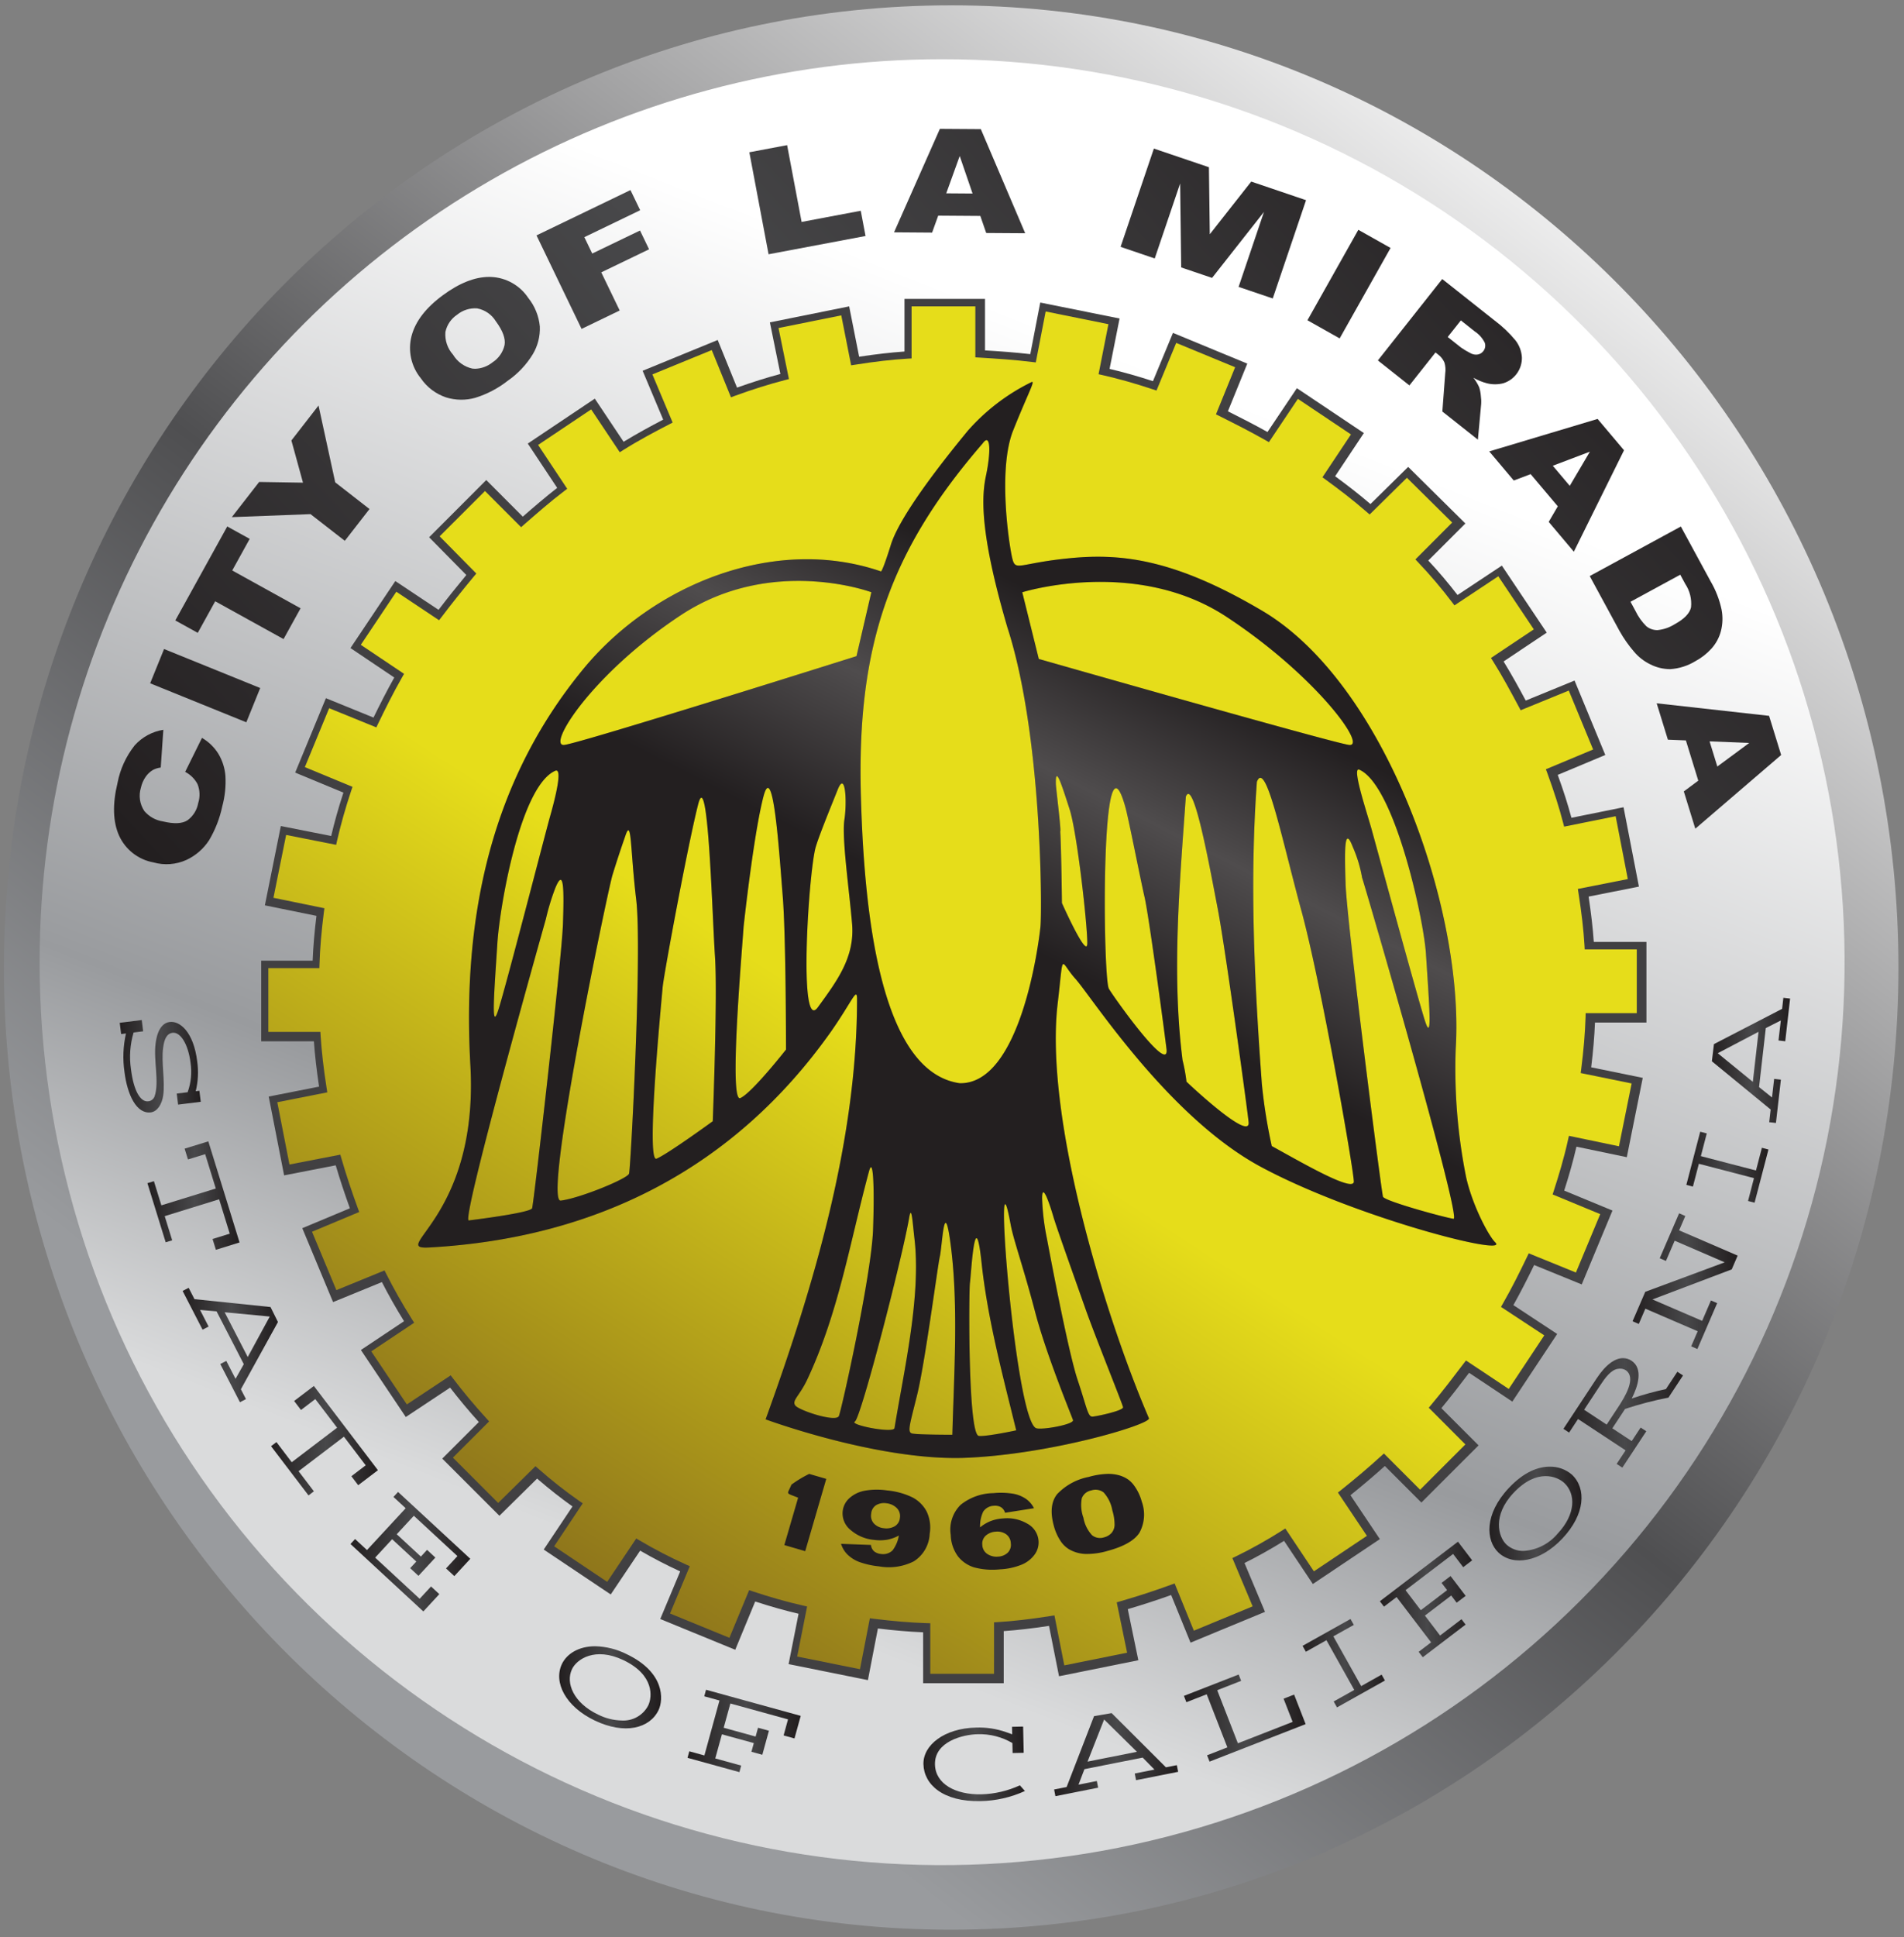 <svg xmlns="http://www.w3.org/2000/svg" xmlns:xlink="http://www.w3.org/1999/xlink" width="295" height="300" viewBox="0 0 295 300"><rect x="0" y="0" width="295" height="300" fill="#808080" stroke="none"/><defs><style>.cls-1{fill:none;}.cls-2{isolation:isolate;}.cls-3{clip-path:url(#clip-path);}.cls-4{fill:url(#linear-gradient);}.cls-5{clip-path:url(#clip-path-2);}.cls-6{fill:url(#linear-gradient-2);}.cls-7{fill:#414042;}.cls-8{clip-path:url(#clip-path-3);}.cls-9{fill:url(#linear-gradient-3);}.cls-10{clip-path:url(#clip-path-4);}.cls-11{fill:url(#linear-gradient-4);}.cls-12{clip-path:url(#clip-path-5);}.cls-13{fill:url(#linear-gradient-5);}.cls-14{clip-path:url(#clip-path-6);}.cls-15{fill:url(#linear-gradient-6);}.cls-16{clip-path:url(#clip-path-7);}.cls-17{fill:url(#linear-gradient-7);}.cls-18{clip-path:url(#clip-path-8);}.cls-19{fill:url(#linear-gradient-8);}.cls-20{clip-path:url(#clip-path-9);}.cls-21{fill:url(#linear-gradient-9);}.cls-22{clip-path:url(#clip-path-10);}.cls-23{fill:url(#linear-gradient-10);}.cls-24{clip-path:url(#clip-path-11);}.cls-25{fill:url(#linear-gradient-11);}.cls-26{clip-path:url(#clip-path-12);}.cls-27{fill:url(#linear-gradient-12);}.cls-28{clip-path:url(#clip-path-13);}.cls-29{fill:url(#linear-gradient-13);}.cls-30{clip-path:url(#clip-path-14);}.cls-31{fill:url(#linear-gradient-14);}.cls-32{clip-path:url(#clip-path-15);}.cls-33{fill:url(#linear-gradient-15);}.cls-34{clip-path:url(#clip-path-16);}.cls-35{fill:url(#linear-gradient-16);}.cls-36{clip-path:url(#clip-path-17);}.cls-37{fill:url(#linear-gradient-17);}.cls-38{clip-path:url(#clip-path-18);}.cls-39{fill:url(#linear-gradient-18);}.cls-40{clip-path:url(#clip-path-19);}.cls-41{fill:url(#linear-gradient-19);}.cls-42{clip-path:url(#clip-path-20);}.cls-43{fill:url(#linear-gradient-20);}.cls-44{clip-path:url(#clip-path-21);}.cls-45{fill:url(#linear-gradient-21);}.cls-46{clip-path:url(#clip-path-22);}.cls-47{fill:url(#linear-gradient-22);}.cls-48{clip-path:url(#clip-path-23);}.cls-49{fill:url(#linear-gradient-23);}.cls-50{clip-path:url(#clip-path-24);}.cls-51{fill:url(#linear-gradient-24);}.cls-52{clip-path:url(#clip-path-25);}.cls-53{fill:url(#linear-gradient-25);}.cls-54{clip-path:url(#clip-path-26);}.cls-55{fill:url(#linear-gradient-26);}.cls-56{clip-path:url(#clip-path-27);}.cls-57{fill:url(#linear-gradient-27);}.cls-58{clip-path:url(#clip-path-28);}.cls-59{fill:url(#linear-gradient-28);}.cls-60{clip-path:url(#clip-path-29);}.cls-61{fill:url(#linear-gradient-29);}.cls-62{clip-path:url(#clip-path-30);}.cls-63{fill:url(#linear-gradient-30);}.cls-64{clip-path:url(#clip-path-31);}.cls-65{fill:url(#linear-gradient-31);}.cls-66{clip-path:url(#clip-path-32);}.cls-67{fill:url(#linear-gradient-32);}.cls-68{clip-path:url(#clip-path-33);}.cls-69{fill:url(#linear-gradient-33);}.cls-70{clip-path:url(#clip-path-34);}.cls-71{fill:url(#linear-gradient-34);}.cls-72{fill:#231f20;}.cls-73{opacity:0.2;mix-blend-mode:screen;}.cls-74{clip-path:url(#clip-path-35);}.cls-75{clip-path:url(#clip-path-36);}.cls-76{fill:url(#linear-gradient-35);}</style><clipPath id="clip-path"><path class="cls-1" d="M.603,149.827c0,82.289,65.711,149,146.767,149,81.059,0,146.77-66.711,146.77-149C294.14,67.535,228.429.827,147.37.827,66.314.827.603,67.535.603,149.827"/></clipPath><linearGradient id="linear-gradient" x1="-11.583" y1="-7.208" x2="-8.213" y2="-7.208" gradientTransform="matrix(51.274, -67.083, -67.083, -51.274, 186.781, -903.923)" gradientUnits="userSpaceOnUse"><stop offset="0" stop-color="#999b9e"/><stop offset="0.388" stop-color="#4f4f51"/><stop offset="1" stop-color="#fff"/></linearGradient><clipPath id="clip-path-2"><path class="cls-1" d="M6.137,148.998A139.83,139.83,0,1,0,145.965,9.169,139.832,139.832,0,0,0,6.137,148.998"/></clipPath><linearGradient id="linear-gradient-2" x1="-17.525" y1="-6.571" x2="-14.179" y2="-6.571" gradientTransform="matrix(59.813, 0, 0, -59.813, 1091.184, -244.052)" gradientUnits="userSpaceOnUse"><stop offset="0" stop-color="#dadbdc"/><stop offset="0.275" stop-color="#999b9e"/><stop offset="1" stop-color="#fff"/></linearGradient><clipPath id="clip-path-3"><path class="cls-1" d="M141.238,47.442v8.065l-.612.033c-2.445.15-4.954.435-8.132.937l-.622.094s-1.315-6.657-1.529-7.734c-1.067.214-8.66,1.746-9.721,1.96.221,1.08,1.612,7.904,1.612,7.904l-.599.154c-2.449.632-5.068,1.455-7.794,2.449l-.585.224s-2.562-6.302-2.98-7.316c-1.004.411-8.185,3.348-9.196,3.767.428,1.024,3.138,7.456,3.138,7.456l-.539.281c-2.308,1.191-4.77,2.499-7.115,3.977l-.539.341s-3.82-5.727-4.432-6.637c-.903.602-7.319,4.901-8.219,5.503.612.913,4.506,6.79,4.506,6.79l-.485.371c-2.121,1.609-4.188,3.419-6.198,5.172l-.455.408s-4.83-4.83-5.6-5.603c-.773.766-6.255,6.255-7.025,7.015.776.786,5.683,5.76,5.683,5.76l-.385.458c-1.763,2.121-3.449,4.232-5.008,6.292l-.378.485s-5.71-3.807-6.623-4.416c-.602.896-4.901,7.323-5.503,8.222.913.609,6.7,4.493,6.7,4.493l-.301.532c-1.422,2.489-2.633,4.941-3.73,7.212l-.264.552s-6.292-2.559-7.309-2.974c-.411.993-3.355,8.119-3.767,9.122,1.014.425,7.383,3.057,7.383,3.057l-.194.575c-.913,2.73-1.646,5.349-2.201,7.784l-.137.622s-6.673-1.318-7.751-1.532c-.214,1.057-1.753,8.671-1.964,9.734,1.08.214,7.894,1.616,7.894,1.616l-.08.596c-.378,2.943-.602,5.57-.679,8.045l-.02.632H41.574v9.875h8.065l.037.609c.157,2.432.458,5.095.937,8.135l.097.619s-6.67,1.315-7.744,1.529c.204,1.06,1.676,8.584,1.883,9.644,1.08-.211,7.881-1.526,7.881-1.526l.164.572c.729,2.512,1.566,5.034,2.546,7.724l.211.585s-6.295,2.639-7.306,3.057c.411.997,3.348,8.048,3.77,9.042,1.004-.411,7.46-3.051,7.46-3.051l.274.535c1.141,2.271,2.482,4.646,3.981,7.028l.338.539s-5.723,3.82-6.647,4.429c.612.897,4.911,7.323,5.513,8.219.913-.609,6.794-4.503,6.794-4.503l.368.485c1.555,2.047,3.342,4.188,5.168,6.182l.418.465-5.61,5.61c.769.763,6.255,6.252,7.015,7.018.779-.773,5.777-5.69,5.777-5.69l.458.398a70.549,70.549,0,0,0,6.336,4.991l.529.361s-3.827,5.74-4.429,6.653c.896.595,7.316,4.9,8.219,5.506.612-.923,4.499-6.714,4.499-6.714l.535.308a73.566,73.566,0,0,0,7.182,3.726l.582.254s-2.636,6.302-3.061,7.326c1.007.412,8.199,3.355,9.199,3.767.418-1.017,3.057-7.383,3.057-7.383l.569.194c2.733.907,5.352,1.649,7.797,2.198l.615.14s-1.325,6.677-1.539,7.751c1.06.214,8.664,1.746,9.731,1.957.214-1.084,1.532-7.888,1.532-7.888l.602.08c3.027.375,5.68.595,8.132.676l.626.017v7.831h9.878V251.226l.619-.037c2.429-.147,4.937-.438,8.125-.937l.615-.097s1.318,6.663,1.529,7.737c1.07-.214,8.667-1.746,9.731-1.96-.227-1.08-1.609-7.801-1.609-7.801l.575-.167c2.74-.796,5.369-1.649,7.804-2.546l.592-.214s2.559,6.292,2.98,7.316c1.007-.418,8.102-3.348,9.109-3.767-.428-1.024-3.141-7.473-3.141-7.473l.559-.271a73.251,73.251,0,0,0,7.102-3.974l.539-.341s3.817,5.727,4.429,6.64c.896-.602,7.316-4.894,8.212-5.499-.609-.917-4.489-6.704-4.489-6.704l.465-.368c2.318-1.853,4.409-3.626,6.195-5.262l.465-.418s4.837,4.83,5.606,5.61c.766-.77,6.252-6.252,7.015-7.015-.779-.779-5.673-5.683-5.673-5.683l.381-.455c1.783-2.121,3.425-4.282,5.014-6.376l.375-.485s5.703,3.797,6.623,4.409c.592-.903,4.901-7.389,5.503-8.296-.927-.602-6.71-4.412-6.71-4.412l.308-.529c1.432-2.496,2.636-4.941,3.733-7.215l.264-.549s6.299,2.559,7.309,2.97c.411-.993,3.345-8.035,3.767-9.039-1.024-.418-7.376-3.051-7.376-3.051l.184-.575c.739-2.285,1.569-4.998,2.201-7.878l.141-.622s6.667,1.392,7.751,1.616c.221-1.07,1.753-8.667,1.964-9.727-1.08-.221-7.894-1.612-7.894-1.612l.08-.602c.375-2.937.595-5.57.676-8.045l.013-.626h7.921v-9.875h-8.068l-.033-.619c-.147-2.439-.435-4.944-.933-8.125l-.097-.619s6.667-1.315,7.741-1.529c-.207-1.06-1.679-8.657-1.883-9.731-1.091.224-7.985,1.612-7.985,1.612l-.154-.595c-.599-2.318-1.378-4.763-2.452-7.707l-.221-.582s6.309-2.643,7.322-3.061c-.418-1-3.362-8.125-3.773-9.125-1.017.411-7.456,3.047-7.456,3.047l-.274-.515c-1.248-2.331-2.536-4.737-3.987-7.045l-.338-.535s5.727-3.82,6.637-4.432c-.602-.896-4.901-7.322-5.503-8.219-.913.612-6.794,4.506-6.794,4.506l-.368-.488a71.496,71.496,0,0,0-5.248-6.172l-.432-.458s4.914-4.924,5.7-5.71c-.769-.766-6.255-6.182-7.015-6.934-.776.763-5.774,5.69-5.774,5.69l-.458-.398c-2.164-1.89-4.422-3.593-6.349-4.998l-.508-.368s3.813-5.723,4.422-6.637c-.896-.605-7.316-4.9-8.222-5.506-.609.91-4.492,6.704-4.492,6.704l-.525-.301c-2.378-1.355-4.8-2.569-7.138-3.74l-.539-.264s2.556-6.282,2.97-7.299c-.997-.415-8.122-3.355-9.129-3.767-.418,1.014-3.054,7.376-3.054,7.376l-.575-.187c-2.73-.913-5.349-1.649-7.784-2.201l-.619-.137s1.318-6.68,1.529-7.751c-1.057-.214-8.654-1.746-9.724-1.967-.211,1.091-1.529,7.888-1.529,7.888l-.602-.07c-2.723-.341-5.483-.512-8.155-.679l-.609-.037V47.442Z"/></clipPath><linearGradient id="linear-gradient-3" x1="-22.342" y1="-13.039" x2="-18.997" y2="-13.039" gradientTransform="matrix(42.42, -0, -0, -42.42, 940.938, -399.808)" gradientUnits="userSpaceOnUse"><stop offset="0" stop-color="#62411b"/><stop offset="1" stop-color="#e6dd1a"/></linearGradient><clipPath id="clip-path-4"><path class="cls-1" d="M18.551,158.388l.217,1.743.753-.097a16.338,16.338,0,0,0-.234,5.964c.442,3.536,1.857,6.536,4.074,6.262,1.04-.134,1.726-1.278,1.923-2.616.314-2.255-.314-5.125-.013-7.376.174-1.368.569-2.221,1.475-2.335,1.214-.15,2.419,1.783,2.773,4.626a9.314,9.314,0,0,1-.448,4.58l-1.689.207.214,1.709,3.509-.438-.214-1.703-.569.067a12.141,12.141,0,0,0,.227-4.646c-.562-4.516-2.669-6.275-4.258-6.075-1.803.221-2.104,2.763-2.184,3.348-.341,2.643.615,5.988-.167,8.202a1.153,1.153,0,0,1-.967.733c-1.231.154-2.271-1.676-2.679-4.961a13.132,13.132,0,0,1,.405-5.693l1.479-.187-.217-1.74Z"/></clipPath><linearGradient id="linear-gradient-4" x1="-8.633" y1="-246.254" x2="-5.288" y2="-246.254" gradientTransform="matrix(3.753, 0, 0, -3.753, 50.949, -758.949)" gradientUnits="userSpaceOnUse"><stop offset="0" stop-color="#231f20"/><stop offset="0.511" stop-color="#48484a"/><stop offset="0.972" stop-color="#231f20"/><stop offset="1" stop-color="#231f20"/></linearGradient><clipPath id="clip-path-5"><polygon class="cls-1" points="28.606 177.876 29.125 179.549 31.787 178.726 33.433 184.048 25.003 186.654 23.849 182.914 22.842 183.222 25.672 192.377 26.679 192.069 25.518 188.326 33.951 185.717 35.597 191.042 32.931 191.865 33.45 193.541 37.116 192.401 32.276 176.746 28.606 177.876"/></clipPath><linearGradient id="linear-gradient-5" x1="-7.189" y1="-219.855" x2="-3.844" y2="-219.855" gradientTransform="matrix(4.267, 0, 0, -4.267, 53.518, -752.964)" xlink:href="#linear-gradient-4"/><clipPath id="clip-path-6"><path class="cls-1" d="M34.811,203.212l6.985.662-3.412,6.269Zm-6.516-3.302,3.091,5.998.937-.482-1.328-2.576,2.562.221,4.215,8.179-1.278,2.268-1.432-2.773-.933.482,3.047,5.914.933-.482-.786-1.525L43.067,204.724l-1.154-2.322-11.778-1.221-.903-1.753Z"/></clipPath><linearGradient id="linear-gradient-6" x1="-6.166" y1="-216.126" x2="-2.82" y2="-216.126" gradientTransform="matrix(4.416, 0, 0, -4.416, 55.519, -746.046)" xlink:href="#linear-gradient-4"/><clipPath id="clip-path-7"><polygon class="cls-1" points="45.572 216.95 46.633 218.345 48.851 216.656 52.226 221.088 45.201 226.434 42.833 223.316 41.996 223.952 47.8 231.575 48.633 230.939 46.261 227.825 53.286 222.48 56.658 226.912 54.44 228.601 55.497 229.996 58.555 227.671 48.63 214.625 45.572 216.95"/></clipPath><linearGradient id="linear-gradient-7" x1="-3.829" y1="-194.894" x2="-0.484" y2="-194.894" gradientTransform="matrix(4.95, 0, 0, -4.95, 60.951, -741.616)" xlink:href="#linear-gradient-4"/><clipPath id="clip-path-8"><polygon class="cls-1" points="60.963 231.809 62.856 233.559 56.862 240.035 55.016 238.329 54.303 239.098 65.589 249.542 68.068 246.862 66.784 245.675 65.017 247.581 58.127 241.206 60.759 238.355 64.499 241.818 63.549 242.838 64.833 244.029 67.453 241.199 66.168 240.005 65.208 241.045 61.472 237.586 64.118 234.726 70.871 240.971 69.105 242.881 70.393 244.069 72.868 241.39 61.676 231.036 60.963 231.809"/></clipPath><linearGradient id="linear-gradient-8" x1="-2.131" y1="-176.006" x2="1.214" y2="-176.006" gradientTransform="matrix(5.55, 0, 0, -5.55, 66.129, -736.478)" xlink:href="#linear-gradient-4"/><clipPath id="clip-path-9"><path class="cls-1" d="M92.645,265.504c-3.736-1.78-5.061-4.844-4.017-7.035.733-1.532,3.566-3.482,7.961-1.388,4.797,2.288,4.479,5.69,3.847,7.018a4.331,4.331,0,0,1-4.114,2.331,8.585,8.585,0,0,1-3.676-.927m-5.583-7.821c-1.345,2.827.559,6.593,5.101,8.758,4.653,2.218,8.52,1.204,9.871-1.623.773-1.619.98-5.834-4.934-8.657a11.415,11.415,0,0,0-4.887-1.228c-2.569,0-4.405,1.184-5.151,2.75"/></clipPath><linearGradient id="linear-gradient-9" x1="2.737" y1="-210.166" x2="6.082" y2="-210.166" gradientTransform="matrix(4.72, 0, 0, -4.72, 73.722, -730.2)" xlink:href="#linear-gradient-4"/><clipPath id="clip-path-10"><polygon class="cls-1" points="109.116 262.681 111.474 263.333 109.136 271.84 106.798 271.198 106.523 272.211 114.562 274.426 114.839 273.412 110.822 272.305 111.852 268.569 116.793 269.927 116.422 271.275 118.111 271.736 119.134 268.016 117.445 267.552 117.071 268.916 112.126 267.552 113.163 263.798 122.092 266.257 121.409 268.742 123.095 269.207 124.062 265.712 109.39 261.671 109.116 262.681"/></clipPath><linearGradient id="linear-gradient-10" x1="4.873" y1="-190.003" x2="8.218" y2="-190.003" gradientTransform="matrix(5.243, 0, 0, -5.243, 80.974, -728.18)" xlink:href="#linear-gradient-4"/><clipPath id="clip-path-11"><path class="cls-1" d="M156.8,267.404l.027,1.164-.96-.341a12.844,12.844,0,0,0-4.603-.706c-4.998.11-8.249,2.74-8.189,5.663.07,3.151,3.027,5.857,8.851,5.73a17.427,17.427,0,0,0,6.874-1.565l-.783-.88a15.239,15.239,0,0,1-5.954,1.392c-4.011.087-7.135-1.602-7.202-4.623-.077-3.526,4.262-4.636,6.647-4.686a9.998,9.998,0,0,1,5.349,1.371l.033,1.546,1.719-.037-.09-4.064Z"/></clipPath><linearGradient id="linear-gradient-11" x1="11.175" y1="-212.708" x2="14.521" y2="-212.708" gradientTransform="matrix(4.701, 0, 0, -4.701, 90.545, -726.657)" xlink:href="#linear-gradient-4"/><clipPath id="clip-path-12"><path class="cls-1" d="M171.07,266.274l5.081,5.004-7.65,1.519Zm-1.562-.518L165.26,276.731l-1.937.385.201,1.03,6.62-1.311-.204-1.034-2.84.565.92-2.402,9.022-1.79,1.826,1.857-3.057.609.204,1.03,6.526-1.295-.204-1.03-1.689.335-8.413-8.396Z"/></clipPath><linearGradient id="linear-gradient-12" x1="11.159" y1="-173.838" x2="14.504" y2="-173.838" gradientTransform="matrix(5.746, 0, 0, -5.746, 99.209, -727.084)" xlink:href="#linear-gradient-4"/><clipPath id="clip-path-13"><polygon class="cls-1" points="183.434 262.618 183.815 263.598 186.963 262.37 190.164 270.589 187.023 271.817 187.405 272.797 202.29 266.99 200.507 262.417 198.875 263.053 200.277 266.645 191.797 269.957 188.592 261.738 192.298 260.289 191.914 259.309 183.434 262.618"/></clipPath><linearGradient id="linear-gradient-13" x1="13.923" y1="-176.48" x2="17.268" y2="-176.48" gradientTransform="matrix(5.637, 0, 0, -5.637, 104.951, -728.776)" xlink:href="#linear-gradient-4"/><clipPath id="clip-path-14"><polygon class="cls-1" points="201.815 254.87 202.327 255.784 205.515 253.997 209.823 261.698 206.639 263.484 207.151 264.4 214.577 260.239 214.062 259.326 210.897 261.102 206.585 253.398 209.757 251.626 209.241 250.712 201.815 254.87"/></clipPath><linearGradient id="linear-gradient-14" x1="25.14" y1="-259.17" x2="28.485" y2="-259.17" gradientTransform="matrix(3.816, 0, 0, -3.816, 105.892, -731.316)" xlink:href="#linear-gradient-4"/><clipPath id="clip-path-15"><polygon class="cls-1" points="213.794 247.963 214.43 248.799 216.383 247.314 221.729 254.328 219.802 255.797 220.441 256.633 227.071 251.579 226.439 250.746 223.12 253.271 220.772 250.184 224.846 247.076 225.689 248.187 227.084 247.13 224.746 244.059 223.351 245.119 224.211 246.243 220.133 249.351 217.771 246.25 225.141 240.637 226.703 242.688 228.091 241.627 225.893 238.74 213.794 247.963"/></clipPath><linearGradient id="linear-gradient-15" x1="24.132" y1="-229.679" x2="27.476" y2="-229.679" gradientTransform="matrix(4.275, 0, 0, -4.275, 110.622, -734.267)" xlink:href="#linear-gradient-4"/><clipPath id="clip-path-16"><path class="cls-1" d="M233.393,239.172c-1.234-1.164-2.221-4.462,1.121-8.001,3.65-3.87,6.791-2.522,7.861-1.515,1.766,1.666,1.81,4.817-1.054,7.851a7.502,7.502,0,0,1-5.255,2.666,3.828,3.828,0,0,1-2.673-1m.401-8.771c-3.867,4.098-3.586,8.169-1.629,10.022,2.278,2.144,6.449,1.485,9.898-2.171,3.542-3.753,3.763-7.744,1.485-9.895a5.129,5.129,0,0,0-3.442-1.234c-1.753,0-3.957.779-6.312,3.278"/></clipPath><linearGradient id="linear-gradient-16" x1="26.981" y1="-228.122" x2="30.327" y2="-228.122" gradientTransform="matrix(4.266, 0, 0, -4.266, 115.672, -738.244)" xlink:href="#linear-gradient-4"/><clipPath id="clip-path-17"><path class="cls-1" d="M245.439,218.308l2.489-3.776c.769-1.171,1.693-2.429,2.763-2.559a1.659,1.659,0,0,1,1.171.197c1.756,1.154-.127,4.188-1.177,5.78l-1.753,2.659Zm1.923-4.83-5.128,7.787.88.579,1.382-2.101,7.369,4.854-1.385,2.101.88.575,3.71-5.633-.873-.575-1.385,2.097-3.001-1.977,1.977-3.004a53.856,53.856,0,0,1,6.714-1.753l2.258-3.429-.876-.575-1.77,2.683A47.526,47.526,0,0,0,252.808,216.569c.963-1.847,1.833-4.626-.03-5.854a2.351,2.351,0,0,0-1.308-.398c-1.191,0-2.616.9-4.108,3.161"/></clipPath><linearGradient id="linear-gradient-17" x1="21.659" y1="-173.648" x2="25.004" y2="-173.648" gradientTransform="matrix(5.538, 0, 0, -5.538, 122.282, -742.904)" xlink:href="#linear-gradient-4"/><clipPath id="clip-path-18"><polygon class="cls-1" points="257.153 194.846 258.117 195.264 259.468 192.133 267.219 195.478 254.912 200.047 252.945 204.607 253.909 205.025 254.929 202.657 263.031 206.152 262.024 208.487 262.987 208.905 266.051 201.8 265.088 201.386 263.726 204.543 256.026 201.225 268.309 196.572 269.226 194.438 260.16 190.527 261.117 188.306 260.157 187.888 257.153 194.846"/></clipPath><linearGradient id="linear-gradient-18" x1="26.528" y1="-194.622" x2="29.873" y2="-194.622" gradientTransform="matrix(4.868, 0, 0, -4.868, 123.808, -749.001)" xlink:href="#linear-gradient-4"/><clipPath id="clip-path-19"><polygon class="cls-1" points="261.278 183.489 262.295 183.753 263.218 180.218 271.755 182.442 270.835 185.981 271.848 186.242 273.996 178.02 273.996 178.007 272.982 177.742 272.066 181.258 263.526 179.034 264.442 175.515 263.425 175.254 261.278 183.489"/></clipPath><linearGradient id="linear-gradient-19" x1="36.203" y1="-245.929" x2="39.548" y2="-245.929" gradientTransform="matrix(3.802, 0, 0, -3.802, 123.634, -754.277)" xlink:href="#linear-gradient-4"/><clipPath id="clip-path-20"><path class="cls-1" d="M266.142,163.097l6.319-3.315-.883,7.747Zm9.972-6.874-10.56,5.463-.321,2.659,9.105,7.47-.224,1.963,1.044.117.766-6.704-1.044-.12-.331,2.88-2.007-1.606,1.044-9.142,2.325-1.177-.355,3.098,1.044.12.753-6.61-1.044-.117Z"/></clipPath><linearGradient id="linear-gradient-20" x1="38.88" y1="-254.877" x2="42.225" y2="-254.877" gradientTransform="matrix(3.623, 0, 0, -3.623, 124.369, -759.222)" xlink:href="#linear-gradient-4"/><clipPath id="clip-path-21"><path class="cls-1" d="M20.862,115.433a13.364,13.364,0,0,0-2.653,5.807q-1.194,4.958.241,8.162a7.284,7.284,0,0,0,5.312,4.145,7.467,7.467,0,0,0,5.141-.391,8.433,8.433,0,0,0,3.486-3.031,17.258,17.258,0,0,0,2.054-5.282,14.763,14.763,0,0,0,.485-4.683,7.874,7.874,0,0,0-1.084-3.415,7.307,7.307,0,0,0-2.549-2.479l-2.606,5.265a4.483,4.483,0,0,1,1.913,1.887,4.346,4.346,0,0,1,.11,2.933,4.209,4.209,0,0,1-1.663,2.676q-1.214.798-3.817.174a4.704,4.704,0,0,1-2.873-1.609,4.256,4.256,0,0,1-.525-3.623,4.768,4.768,0,0,1,.713-1.649,3.57,3.57,0,0,1,1.167-1.097,3.48,3.48,0,0,1,1.191-.365l.401-5.844a7.567,7.567,0,0,0-4.446,2.419"/></clipPath><linearGradient id="linear-gradient-21" x1="-11.204" y1="-8.974" x2="-7.859" y2="-8.974" gradientTransform="matrix(71.934, 0, 0, -71.934, 823.536, -522.04)" xlink:href="#linear-gradient-4"/><clipPath id="clip-path-22"><rect class="cls-1" x="28.928" y="98.141" width="5.727" height="16.074" transform="translate(-78.553 95.755) rotate(-67.935)"/></clipPath><linearGradient id="linear-gradient-22" x1="-11.204" y1="-8.886" x2="-7.859" y2="-8.886" gradientTransform="matrix(71.934, -0, -0, -71.934, 813.251, -533.046)" xlink:href="#linear-gradient-4"/><clipPath id="clip-path-23"><polygon class="cls-1" points="27.164 96.078 30.64 98.002 33.343 93.111 43.933 98.965 46.569 94.198 35.982 88.341 38.688 83.447 35.209 81.527 27.164 96.078"/></clipPath><linearGradient id="linear-gradient-23" x1="-11.204" y1="-8.798" x2="-7.859" y2="-8.798" gradientTransform="matrix(71.934, 0, 0, -71.934, 803.791, -542.633)" xlink:href="#linear-gradient-4"/><clipPath id="clip-path-24"><polygon class="cls-1" points="45.148 68.21 46.944 74.743 40.153 74.633 35.918 80.082 48.111 79.617 53.423 83.748 57.25 78.828 51.938 74.693 49.352 62.798 45.148 68.21"/></clipPath><linearGradient id="linear-gradient-24" x1="-11.204" y1="-8.735" x2="-7.859" y2="-8.735" gradientTransform="matrix(71.935, -0, -0, -71.935, 794.853, -555.064)" xlink:href="#linear-gradient-4"/><clipPath id="clip-path-25"><path class="cls-1" d="M73.196,57.081a4.658,4.658,0,0,1-3.001-2.154,4.684,4.684,0,0,1-1.184-3.522,4.241,4.241,0,0,1,1.793-2.653,4.412,4.412,0,0,1,3.121-.997A4.324,4.324,0,0,1,76.829,49.759q1.606,2.177,1.348,3.676a4.308,4.308,0,0,1-1.87,2.679,4.515,4.515,0,0,1-2.679.993,3.124,3.124,0,0,1-.432-.027M68.593,45.735q-3.934,2.9-4.827,6.289a7.399,7.399,0,0,0,1.438,6.56A7.697,7.697,0,0,0,69.105,61.537a7.95,7.95,0,0,0,4.526.067,15.606,15.606,0,0,0,5.034-2.639,13.671,13.671,0,0,0,3.89-4.118,7.741,7.741,0,0,0,1.084-4.289,8.297,8.297,0,0,0-1.793-4.426A7.28,7.28,0,0,0,76.083,42.888c-.094-.007-.187-.007-.281-.007q-3.342,0-7.209,2.853"/></clipPath><linearGradient id="linear-gradient-25" x1="-11.204" y1="-8.776" x2="-7.859" y2="-8.776" gradientTransform="matrix(71.936, -0, -0, -71.936, 787.854, -578.895)" xlink:href="#linear-gradient-4"/><clipPath id="clip-path-26"><polygon class="cls-1" points="83.124 36.452 90.106 50.933 96.013 48.083 93.16 42.175 100.566 38.606 99.164 35.696 91.758 39.262 90.537 36.726 99.188 32.555 97.682 29.434 83.124 36.452"/></clipPath><linearGradient id="linear-gradient-26" x1="-11.204" y1="-8.811" x2="-7.859" y2="-8.811" gradientTransform="matrix(71.935, 0, 0, -71.935, 784.416, -593.614)" xlink:href="#linear-gradient-4"/><clipPath id="clip-path-27"><polygon class="cls-1" points="116.1 23.58 119.078 39.376 134.104 36.546 133.364 32.639 124.199 34.368 121.954 22.476 116.1 23.58"/></clipPath><linearGradient id="linear-gradient-27" x1="-11.205" y1="-8.967" x2="-7.859" y2="-8.967" gradientTransform="matrix(71.933, 0, 0, -71.933, 786.954, -614.106)" xlink:href="#linear-gradient-4"/><clipPath id="clip-path-28"><path class="cls-1" d="M146.608,29.939l2.087-5.78,1.99,5.81Zm-8.088,6.038,5.897.043.947-2.626,6.523.047.913,2.639,6.038.04h.003l-6.874-16.12-6.346-.043Z"/></clipPath><linearGradient id="linear-gradient-28" x1="-11.204" y1="-9.089" x2="-7.859" y2="-9.089" gradientTransform="matrix(71.935, 0, 0, -71.935, 791.254, -625.81)" xlink:href="#linear-gradient-4"/><clipPath id="clip-path-29"><polygon class="cls-1" points="173.619 38.228 178.911 40.025 182.845 28.417 183.009 41.413 187.793 43.035 195.834 32.819 191.904 44.427 197.196 46.22 202.354 31 193.861 28.119 187.441 36.275 187.308 25.898 178.778 23.008 173.619 38.228"/></clipPath><linearGradient id="linear-gradient-29" x1="-11.204" y1="-9.406" x2="-7.859" y2="-9.406" gradientTransform="matrix(71.935, -0, -0, -71.935, 806.141, -642.039)" xlink:href="#linear-gradient-4"/><clipPath id="clip-path-30"><rect class="cls-1" x="200.971" y="41.131" width="16.075" height="5.729" transform="translate(68.136 204.541) rotate(-60.621)"/></clipPath><linearGradient id="linear-gradient-30" x1="-11.204" y1="-9.613" x2="-7.859" y2="-9.613" gradientTransform="matrix(71.934, 0, 0, -71.934, 818.083, -647.486)" xlink:href="#linear-gradient-4"/><clipPath id="clip-path-31"><path class="cls-1" d="M227.793,54.669a11.419,11.419,0,0,1-1.428-.85l-2.061-1.633,2.037-2.569,2.144,1.7a4.467,4.467,0,0,1,1.566,1.77,1.366,1.366,0,0,1-.261,1.325,1.323,1.323,0,0,1-.886.492c-.077.007-.147.013-.224.013a1.772,1.772,0,0,1-.886-.248M213.483,55.814l4.887,3.87,4.044-5.105.428.338a3.093,3.093,0,0,1,.963,1.238,4.01,4.01,0,0,1,.114,1.669l-.445,5.901,5.506,4.359.508-5.513a6.343,6.343,0,0,0-.057-1.325,5.782,5.782,0,0,0-.251-1.278,6.914,6.914,0,0,0-.896-1.472,8.695,8.695,0,0,0,2.114.863,5.178,5.178,0,0,0,2.522-.01,4.1,4.1,0,0,0,2.88-3.991,4.75,4.75,0,0,0-1.014-2.673,18.74,18.74,0,0,0-3.208-3.044l-8.122-6.429Z"/></clipPath><linearGradient id="linear-gradient-31" x1="-11.204" y1="-9.795" x2="-7.859" y2="-9.795" gradientTransform="matrix(71.935, -0, -0, -71.935, 830.144, -648.967)" xlink:href="#linear-gradient-4"/><clipPath id="clip-path-32"><path class="cls-1" d="M240.585,72.124l5.75-2.181-3.121,5.292ZM230.74,69.903l3.8,4.509,2.613-.99,4.208,4.984-1.408,2.412,3.894,4.616,7.774-15.709-4.094-4.85Z"/></clipPath><linearGradient id="linear-gradient-32" x1="-11.204" y1="-10.052" x2="-7.859" y2="-10.052" gradientTransform="matrix(71.936, 0, 0, -71.936, 847.761, -647.911)" xlink:href="#linear-gradient-4"/><clipPath id="clip-path-33"><path class="cls-1" d="M255.069,96.968a8.532,8.532,0,0,1-1.686-2.382l-.759-1.398,7.71-4.191.773,1.425a5.525,5.525,0,0,1,.896,3.626q-.306,1.405-2.549,2.626a6.073,6.073,0,0,1-2.646.903h-.037a2.648,2.648,0,0,1-1.703-.609m-8.761-7.761,4.616,8.503a19.598,19.598,0,0,0,2.241,3.201,7.709,7.709,0,0,0,2.522,1.967,6.855,6.855,0,0,0,3.111.743,8.555,8.555,0,0,0,3.88-1.234,9.274,9.274,0,0,0,2.485-1.94,6.512,6.512,0,0,0,1.465-2.696,7.558,7.558,0,0,0,.104-3.372,14.672,14.672,0,0,0-1.686-4.342l-4.62-8.503Z"/></clipPath><linearGradient id="linear-gradient-33" x1="-11.205" y1="-10.271" x2="-7.859" y2="-10.271" gradientTransform="matrix(71.933, 0, 0, -71.933, 863.677, -646.256)" xlink:href="#linear-gradient-4"/><clipPath id="clip-path-34"><path class="cls-1" d="M264.877,114.804l6.142.248-4.941,3.65Zm-8.196-5.894,1.736,5.636,2.79.11,1.92,6.232-2.241,1.669,1.78,5.773,13.3-11.413-1.87-6.065Z"/></clipPath><linearGradient id="linear-gradient-34" x1="-11.204" y1="-10.543" x2="-7.859" y2="-10.543" gradientTransform="matrix(71.936, 0, 0, -71.936, 883.921, -639.808)" xlink:href="#linear-gradient-4"/><clipPath id="clip-path-35"><rect class="cls-1" x="64.805" y="59.144" width="167.034" height="166.639"/></clipPath><clipPath id="clip-path-36"><path class="cls-1" d="M151.647,222.355c-1.706-.257-1.535-22.696-1.368-23.723.174-1.02.773-12.715,1.796-3.154.937,8.788,3.241,17.321,5.376,26.025a45.185,45.185,0,0,1-5.503.873,1.838,1.838,0,0,1-.301-.02m-10.156-.341c-1.024-.084-.595-1.107.595-5.971,1.201-4.78,3.158-19.713,3.502-21.338.425-1.619.679-10.323,1.793-1.274,1.107,9.216.425,19.459.171,28.755,0,0-5.038,0-6.061-.171m-9.045-1.873c.937-.515,7.426-25.603,8.45-31.748.341-1.79.512,1.027.766,3.241,1.111,8.962-1.622,20.653-3.071,29.527-.037.194-.428.274-1.0.274-1.923,0-5.867-.9-5.145-1.295m28.075,1.02c-3.328-1.448-6.74-46.932-3.927-31.487.428,2.305,1.877,6.316,3.67,13.056,1.706,6.74,5.72,16.384,5.974,17.15.291.585-3.455,1.351-5.091,1.351a1.922,1.922,0,0,1-.626-.07m6.486-7.339c-1.539-4.436-4.783-21.931-4.783-21.931a36.87,36.87,0,0,1-.766-6.312c0-2.646,1.194.937,1.793,2.984.599,1.964,3.412,9.815,5.034,14.421,1.619,4.523,5.633,14.424,5.717,14.932.084.515-3.837,1.368-4.693,1.452a.505.505,0,0,1-.07.003c-.702,0-.83-1.331-2.231-5.55m-43.774,3.843c-.599-.769.595-1.452,1.79-3.927,4.951-10.497,6.657-21.419,9.644-32.427.595-2.134.85,2.047.595,9.303-.341,7.336-4.864,27.647-5.289,28.671-.087.211-.401.298-.846.298-1.719,0-5.422-1.308-5.894-1.917m-38.656-75.348a35.842,35.842,0,0,1,1.448-4.78c1.365-3.328,1.365.257,1.198,5.546-.174,5.205-4.523,43.262-4.78,44.032-.341.682-8.446,1.706-9.815,1.877h-.003c-1.228,0,11.781-46.079,11.952-46.674m129.7,43.005c-.254-.766-5.717-43.433-5.8-48.638-.171-5.205-.171-8.875,1.107-5.546a19.959,19.959,0,0,1,1.452,4.777c.258.599,15.481,52.819,14.17,52.822h-.003c-1.281-.174-10.668-2.733-10.925-3.415M94.904,135.489s.85-2.817,1.96-5.974c1.024-3.154.769,2.05,1.709,9.815.937,7.847-.856,41.64-1.111,42.409-.171.769-7.68,3.84-10.584,4.178-.01,0-.02.003-.03.003h0c-2.716.003,7.373-48.303,8.055-50.431m7.764,17.405c.167-1.96,4.011-22.61,5.546-28.497,1.535-5.546,2.134,17.492,2.559,23.637.425,6.058-.341,25.597-.341,25.597s-6.914,5.038-8.704,5.804a.199.199,0,0,1-.077.017c-1.559,0,.85-24.536,1.017-26.557M183.83,167.502a26.112,26.112,0,0,0-.612-3.342c-1.706-13.484-.428-27.477.512-40.787,1.194-3.074,3.753,11.263,4.951,17.408,1.191,6.229,4.693,31.825,4.777,33.023.037.432-.127.616-.438.616-1.823,0-8.677-6.413-9.189-6.918m-12.046-14.434c-.94-2.221-1.281-42.409,2.646-27.821.595,2.392,2.218,10.668,2.9,13.655.682,2.904,3.158,21.419,3.412,23.637.047.528-.074.759-.321.759-1.576,0-8.269-9.493-8.637-10.229M115.209,143.511s1.539-14.25,3.074-20.138c1.535-5.891,2.472,9.042,2.987,15.361.512,6.229.512,23.804.512,23.804s-5.292,6.74-7.082,7.51a.205.205,0,0,1-.084.02c-1.646,0,.341-22.693.592-26.557m11.096-12.032c.338-1.448,2.301-6.232,3.496-9.216,1.198-2.987,1.452,1.964,1.024,4.693-.425,2.73.769,11.009,1.198,16.127.425,5.121-2.305,8.788-5.292,12.886-.237.334-.448.488-.632.488h0c-2.124,0-.813-20.582.207-24.978m70.739,45.995a81.803,81.803,0,0,1-1.539-9.647c-1.191-16.21-1.877-31.484-.766-46.758,1.365-3.499,3.84,8.704,6.827,19.713,3.071,11.089,8.276,40.957,8.192,42.239-.027.224-.207.328-.512.328-1.88,0-8.46-3.82-12.203-5.874m-32.511-37.632s-.084-8.022-.258-11.096c.174-.084-.682-6.824-.682-7.336-.087-3.074.94.258,2.134,3.927,1.194,3.753,2.817,18.515,2.73,20.82-.01.271-.074.391-.174.391-.763,0-3.75-6.707-3.75-6.707m-87.464,6.145c.341-5.379,3.499-24.235,8.958-26.624,1.198-.512,0,4.265-.85,7.252-.856,3.071-6.74,25.941-7.938,29.694-.248.776-.425,1.131-.539,1.131-.445,0-.04-5.165.368-11.454m143.695,12.029c-1.191-3.753-7.423-26.624-8.276-29.695-.856-2.984-3.074-9.641-1.88-9.129,5.463,2.388,9.985,23.125,10.323,28.5.411,6.289.813,11.453.371,11.457-.117,0-.291-.355-.539-1.134m-11.775-42.667c-2.9-.425-48.042-13.31-48.042-13.31l-2.559-10.323s17.495-5.459,31.571,3.756c13.651,8.955,21.713,19.89,19.187,19.89a.883.883,0,0,1-.157-.013M105.565,95.214c14.083-9.219,29.44-3.499,29.44-3.499l-2.301,9.898s-42.239,13.31-45.226,13.735a.788.788,0,0,1-.151.013c-2.492,0,4.503-11.099,18.237-20.148M148.66,167.743c-12.203-1.79-14.765-26.025-15.277-44.369-.679-23.553,4.61-38.228,18.86-54.696,1.281-1.793,1.281,1.448.512,5.031-.766,3.583-.766,9.473,3.328,23.466,5.376,16.555,5.376,43.777,5.121,46.336-.258,2.542-3.044,24.232-12.377,24.235-.06,0-.114,0-.167-.003m11.096-108.538a31.562,31.562,0,0,0-9.815,7.51c-3.583,4.352-10.581,13.139-11.949,17.746-1.452,4.61-1.535,4.014-1.535,4.014-16.471-5.633-35.241,2.047-45.992,15.016-14.675,17.749-18.86,39.081-17.578,61.607,1.024,19-7.965,25.848-8.082,27.604v.064c.027.385.565.492,1.853.408,25.684-1.448,47.102-12.203,62.118-33.451,3.328-4.777,4.011-6.995,4.011-4.947,0,21.927-6.74,44.54-14.163,65.022,0,0,17.067,6.312,30.46,5.974,13.4-.428,29.273-5.205,28.928-6.145-6.911-16.043-16.127-46.507-14.163-64.002,1.024-8.614.254-6.821,2.813-4.007,2.562,2.9,14.253,21.161,28.417,28.928,13.728,7.473,36.575,13.551,36.756,12.133v-.037a.465.465,0,0,0-.151-.237c-.94-.853-3.499-5.546-4.523-10.069a85.747,85.747,0,0,1-1.622-19.963c1.368-21.506-10.918-56.75-30.203-67.922-13.23-7.767-21.419-8.791-29.44-8.025-8.022.77-8.533,2.134-9.045.084-.512-2.047-2.305-13.992.171-19.964,2.168-5.419,3.282-7.399,2.897-7.399a.365.365,0,0,0-.164.06"/></clipPath><linearGradient id="linear-gradient-35" x1="-53.787" y1="-31.008" x2="-50.441" y2="-31.008" gradientTransform="matrix(15.153, 0, 0, -15.153, 964.712, -327.225)" gradientUnits="userSpaceOnUse"><stop offset="0" stop-color="#231f20"/><stop offset="0.511" stop-color="#fff"/><stop offset="0.972" stop-color="#231f20"/><stop offset="1" stop-color="#231f20"/></linearGradient></defs><title>La Mirada Seal</title><g class="cls-2"><g id="Layer_1" data-name="Layer 1"><g class="cls-3"><polygon class="cls-4" points="-141.019 188.934 108.849 -142.951 435.762 110.719 185.893 442.605 -141.019 188.934"/></g><g class="cls-5"><rect class="cls-6" x="-35.077" y="-32.044" width="362.088" height="362.088" transform="translate(-45.848 230.94) rotate(-68.72)"/></g><path class="cls-7" d="M255.093,145.866v12.481H247.122c-.087,2.158-.278,4.439-.589,6.934,1.0.204,7.991,1.633,7.991,1.633l-2.472,12.283s-6.764-1.412-7.801-1.626c-.565,2.465-1.251,4.777-1.9,6.801.943.381,7.48,3.091,7.48,3.091l-4.763,11.437s-6.416-2.612-7.373-3.004c-.963,1.98-2.017,4.064-3.215,6.212.853.559,6.784,4.466,6.784,4.466l-6.948,10.474s-5.827-3.887-6.697-4.459c-1.361,1.803-2.783,3.643-4.298,5.476l5.764,5.76-8.861,8.854-5.66-5.66c-1.582,1.428-3.362,2.944-5.329,4.526.569.846,4.556,6.794,4.556,6.794l-10.383,6.954s-3.87-5.807-4.459-6.683c-2.127,1.318-4.151,2.452-6.132,3.432.398.947,3.178,7.563,3.178,7.563l-11.537,4.77s-2.606-6.403-3.004-7.376c-2.121.759-4.372,1.495-6.72,2.188.207,1,1.636,7.911,1.636,7.911l-12.29,2.479s-1.341-6.76-1.549-7.801c-2.669.405-4.901.662-7.018.81v8.068H143.029v-7.884c-2.141-.087-4.452-.278-7.011-.589-.191,1.01-1.545,7.995-1.545,7.995l-12.29-2.476s1.338-6.77,1.545-7.801c-2.127-.498-4.379-1.134-6.72-1.897-.381.94-3.091,7.476-3.091,7.476l-11.621-4.763s2.686-6.403,3.091-7.373c-2.127-.98-4.208-2.054-6.205-3.215-.572.853-4.556,6.784-4.556,6.784L84.242,239.957s3.87-5.8,4.459-6.673c-1.786-1.268-3.589-2.686-5.483-4.315-.719.716-5.841,5.757-5.841,5.757l-8.854-8.854s4.931-4.924,5.667-5.66c-1.569-1.736-3.084-3.556-4.452-5.329-.853.569-6.867,4.549-6.867,4.549l-6.954-10.376s5.8-3.87,6.684-4.459c-1.274-2.054-2.422-4.084-3.429-6.058-.943.381-7.567,3.098-7.567,3.098l-4.77-11.444s6.409-2.68,7.376-3.084c-.826-2.288-1.555-4.483-2.194-6.653-.987.194-7.998,1.556-7.998,1.556l-2.385-12.203s6.777-1.341,7.801-1.539c-.385-2.576-.649-4.887-.803-7.021h-8.162V148.766h7.971c.087-2.157.278-4.446.589-6.941-1-.197-7.991-1.626-7.991-1.626l2.472-12.283s6.77,1.338,7.801,1.545q.748-3.201,1.897-6.72c-.94-.388-7.476-3.098-7.476-3.098l4.763-11.524s6.416,2.613,7.373,3.001c.963-1.97,2.017-4.061,3.218-6.202-.84-.569-6.787-4.563-6.787-4.563l6.948-10.376s5.837,3.884,6.697,4.459c1.355-1.773,2.797-3.576,4.305-5.396-.713-.712-5.764-5.844-5.764-5.844l8.854-8.861s4.931,4.941,5.66,5.67c1.729-1.512,3.509-3.041,5.329-4.456-.569-.846-4.556-6.864-4.556-6.864l10.383-6.954s3.88,5.814,4.462,6.68c2.044-1.251,4.128-2.382,6.135-3.429-.395-.94-3.185-7.567-3.185-7.567l11.628-4.767s2.606,6.409,2.994,7.373c2.335-.83,4.586-1.545,6.72-2.111-.207-1.017-1.626-7.991-1.626-7.991l12.283-2.476s1.338,6.764,1.545,7.794c2.663-.398,4.894-.656,7.021-.803v-8.152h12.481v7.978c2.305.137,4.66.308,7.015.579.191-1,1.545-7.991,1.545-7.991L173.463,49.323s-1.341,6.77-1.549,7.801q3.206.753,6.72,1.9c.391-.943,3.101-7.476,3.101-7.476l11.517,4.76s-2.613,6.433-3.004,7.383c2.017,1.007,4.078,2.061,6.132,3.208.565-.846,4.556-6.784,4.556-6.784L211.313,67.062s-3.87,5.814-4.452,6.687c1.699,1.251,3.599,2.696,5.473,4.305.723-.706,5.844-5.753,5.844-5.753l8.861,8.764s-4.998,4.997-5.747,5.74c1.539,1.636,3.054,3.422,4.533,5.335.846-.565,6.867-4.553,6.867-4.553l6.954,10.383s-5.814,3.877-6.684,4.459c1.231,2.004,2.355,4.048,3.432,6.058.927-.385,7.563-3.098,7.563-3.098l4.763,11.524s-6.396,2.68-7.369,3.084c.9,2.472,1.582,4.62,2.121,6.643,1.024-.204,8.075-1.633,8.075-1.633l2.382,12.29s-6.764,1.341-7.794,1.545c.398,2.666.656,4.894.803,7.021Z"/><g class="cls-8"><rect class="cls-9" x="1.142" y="6.843" width="292.884" height="292.961" transform="translate(-61.262 194.216) rotate(-57.171)"/></g><g class="cls-10"><rect class="cls-11" x="18.551" y="157.963" width="12.554" height="14.571"/></g><g class="cls-12"><rect class="cls-13" x="22.842" y="176.746" width="14.274" height="16.796"/></g><g class="cls-14"><rect class="cls-15" x="28.295" y="199.429" width="14.772" height="17.712"/></g><g class="cls-16"><rect class="cls-17" x="41.996" y="214.625" width="16.558" height="16.95"/></g><g class="cls-18"><rect class="cls-19" x="54.303" y="231.036" width="18.565" height="18.505"/></g><g class="cls-20"><rect class="cls-21" x="85.717" y="254.934" width="17.297" height="13.725"/></g><g class="cls-22"><rect class="cls-23" x="106.523" y="261.671" width="17.538" height="12.755"/></g><g class="cls-24"><rect class="cls-25" x="143.015" y="267.368" width="15.786" height="11.675"/></g><g class="cls-26"><rect class="cls-27" x="163.323" y="265.284" width="19.218" height="12.862"/></g><g class="cls-28"><rect class="cls-29" x="183.434" y="259.31" width="18.856" height="13.487"/></g><g class="cls-30"><rect class="cls-31" x="201.815" y="250.712" width="12.762" height="13.688"/></g><g class="cls-32"><rect class="cls-33" x="213.794" y="238.741" width="14.297" height="17.893"/></g><g class="cls-34"><rect class="cls-35" x="229.928" y="227.123" width="15.899" height="15.444"/></g><g class="cls-36"><rect class="cls-37" x="242.234" y="210.317" width="18.525" height="16.956"/></g><g class="cls-38"><rect class="cls-39" x="252.945" y="187.888" width="16.281" height="21.017"/></g><g class="cls-40"><rect class="cls-41" x="261.278" y="175.254" width="12.718" height="10.989"/></g><g class="cls-42"><rect class="cls-43" x="265.232" y="154.517" width="12.119" height="19.378"/></g><g class="cls-44"><rect class="cls-45" x="12.63" y="109.819" width="27.198" height="27.388" transform="translate(-76.834 50.564) rotate(-42.72)"/></g><g class="cls-46"><rect class="cls-47" x="21.681" y="96.229" width="20.222" height="19.901" transform="translate(-63.598 49.739) rotate(-42.719)"/></g><g class="cls-48"><rect class="cls-49" x="23.824" y="77.258" width="26.087" height="25.976" transform="translate(-51.443 48.955) rotate(-42.72)"/></g><g class="cls-50"><rect class="cls-51" x="31.642" y="58.342" width="29.885" height="29.864" transform="translate(-37.35 51.044) rotate(-42.719)"/></g><g class="cls-52"><rect class="cls-53" x="59.4" y="38.448" width="28.085" height="28.005" transform="translate(-16.097 63.74) rotate(-42.719)"/></g><g class="cls-54"><rect class="cls-55" x="78.146" y="26.37" width="27.399" height="27.627" transform="translate(-2.893 72.97) rotate(-42.72)"/></g><g class="cls-56"><rect class="cls-57" x="112.756" y="18.611" width="24.692" height="24.629" transform="translate(12.211 93.076) rotate(-42.72)"/></g><g class="cls-58"><rect class="cls-59" x="135.732" y="15.209" width="25.895" height="25.661" transform="translate(20.425 108.305) rotate(-42.72)"/></g><g class="cls-60"><rect class="cls-61" x="169.558" y="16.341" width="36.857" height="36.547" transform="translate(26.393 136.715) rotate(-42.719)"/></g><g class="cls-62"><rect class="cls-63" x="198.574" y="33.45" width="20.869" height="21.091" transform="translate(25.607 153.466) rotate(-42.72)"/></g><g class="cls-64"><rect class="cls-65" x="208.014" y="38.926" width="33.304" height="33.445" transform="translate(21.855 167.179) rotate(-42.719)"/></g><g class="cls-66"><rect class="cls-67" x="226.537" y="60.52" width="29.288" height="29.27" transform="translate(13.003 183.559) rotate(-42.72)"/></g><g class="cls-68"><rect class="cls-69" x="241.555" y="77.462" width="30.151" height="30.232" transform="translate(5.282 198.663) rotate(-42.72)"/></g><g class="cls-70"><rect class="cls-71" x="252.652" y="104.946" width="27.344" height="27.351" transform="translate(-9.814 212.149) rotate(-42.72)"/></g><path class="cls-72" d="M128.021,229.014l-3.265,11.196-3.235-.943,2.138-7.339c-2.061-.833-1.689-.395-1.044-2.017a18.089,18.089,0,0,1,2.756-1.669Z"/><path class="cls-72" d="M130.312,239.073l4.633.17a1.494,1.494,0,0,0,.498.997,1.962,1.962,0,0,0,1.02.398,2.12,2.12,0,0,0,1.826-.549,5.262,5.262,0,0,0,.977-2.302,6.21,6.21,0,0,1-1.81.649,6.85,6.85,0,0,1-2.054.023,6.397,6.397,0,0,1-3.636-1.552,3.272,3.272,0,0,1-1.198-2.937,3.174,3.174,0,0,1,1.037-1.973,4.864,4.864,0,0,1,2.328-1.144,10.762,10.762,0,0,1,3.509-.053,11.446,11.446,0,0,1,3.934,1.08,5.211,5.211,0,0,1,2.181,2.154,5.766,5.766,0,0,1,.488,3.476,5.317,5.317,0,0,1-2.449,4.265,8.569,8.569,0,0,1-5.422.783,12.63,12.63,0,0,1-3.091-.696,5.29,5.29,0,0,1-1.79-1.147,3.981,3.981,0,0,1-.983-1.642m9.119-4.028a1.74,1.74,0,0,0-.502-1.529,2.645,2.645,0,0,0-1.589-.726,2.407,2.407,0,0,0-1.579.284,1.69,1.69,0,0,0-.779,1.345,1.756,1.756,0,0,0,.448,1.532,2.446,2.446,0,0,0,1.505.699,2.615,2.615,0,0,0,1.679-.291,1.653,1.653,0,0,0,.816-1.315"/><path class="cls-72" d="M160.205,233.557l-4.486.706a1.507,1.507,0,0,0-.662-.883,1.867,1.867,0,0,0-1.054-.201,2.068,2.068,0,0,0-1.663.9,5.254,5.254,0,0,0-.492,2.445,6.256,6.256,0,0,1,1.616-.967,6.422,6.422,0,0,1,1.967-.418,6.165,6.165,0,0,1,3.773.83,3.283,3.283,0,0,1,1.706,2.656,3.172,3.172,0,0,1-.615,2.117,4.692,4.692,0,0,1-2.02,1.562,10.302,10.302,0,0,1-3.362.719,11.005,11.005,0,0,1-3.981-.304,5.101,5.101,0,0,1-2.502-1.699,5.874,5.874,0,0,1-1.127-3.332,5.379,5.379,0,0,1,1.542-4.666,8.292,8.292,0,0,1,5.064-1.803,12.038,12.038,0,0,1,3.104.097,5.115,5.115,0,0,1,1.947.793,3.879,3.879,0,0,1,1.244,1.448m-8.005,5.68a1.744,1.744,0,0,0,.773,1.405,2.55,2.55,0,0,0,1.676.408,2.324,2.324,0,0,0,1.458-.579,1.7,1.7,0,0,0,.505-1.462,1.795,1.795,0,0,0-.729-1.425,2.394,2.394,0,0,0-1.586-.398,2.55,2.55,0,0,0-1.555.606,1.656,1.656,0,0,0-.542,1.445"/><path class="cls-72" d="M163.264,236.241q-.848-3.146.529-4.867a9.159,9.159,0,0,1,4.884-2.663A11.969,11.969,0,0,1,171.52,228.243a6.153,6.153,0,0,1,1.96.241,4.688,4.688,0,0,1,1.325.636,4.215,4.215,0,0,1,.937.963,7.489,7.489,0,0,1,1.161,2.452,5.871,5.871,0,0,1-.355,4.81q-1.164,1.806-4.924,2.817a11.261,11.261,0,0,1-3.526.475,5.47,5.47,0,0,1-2.482-.733,4.228,4.228,0,0,1-1.388-1.415,7.889,7.889,0,0,1-.963-2.248m4.596-1.224a5.322,5.322,0,0,0,1.341,2.723,1.985,1.985,0,0,0,1.853.328,2.347,2.347,0,0,0,1.144-.659,1.967,1.967,0,0,0,.488-1.238,7.5,7.5,0,0,0-.345-2.271,5.512,5.512,0,0,0-1.361-2.796,2.068,2.068,0,0,0-1.907-.298,1.921,1.921,0,0,0-1.465,1.221,5.688,5.688,0,0,0,.251,2.99"/><path class="cls-72" d="M231.685,192.402c-.937-.85-3.496-5.543-4.519-10.065a85.433,85.433,0,0,1-1.622-19.967c1.365-21.502-10.922-56.746-30.21-67.922-13.227-7.767-21.415-8.791-29.437-8.022-8.022.766-8.533,2.131-9.045.084s-2.305-13.992.171-19.967c2.388-5.974,3.499-7.764,2.73-7.339a31.662,31.662,0,0,0-9.811,7.51c-3.586,4.352-10.581,13.143-11.945,17.749-1.452,4.606-1.539,4.011-1.539,4.011-16.468-5.633-35.241,2.047-45.992,15.016C75.79,121.238,71.605,142.573,72.886,165.099c1.281,23.72-13.056,28.5-6.229,28.072,25.684-1.449,47.102-12.203,62.118-33.451,3.328-4.773,4.011-6.995,4.011-4.947,0,21.93-6.74,44.543-14.163,65.022,0,0,17.067,6.316,30.46,5.974,13.4-.425,29.27-5.205,28.928-6.145-6.911-16.043-16.127-46.504-14.163-63.998,1.024-8.617.254-6.824,2.813-4.011,2.562,2.904,14.253,21.161,28.417,28.928,14.421,7.851,38.91,14.163,36.605,11.858m-21.074-73.211c5.459,2.388,9.982,23.125,10.323,28.5.512,7.935,1.024,14.079-.171,10.326-1.194-3.756-7.423-26.624-8.276-29.695-.853-2.987-3.071-9.644-1.877-9.132M77.068,145.985c.341-5.376,3.499-24.235,8.962-26.624,1.194-.512,0,4.268-.856,7.252-.853,3.074-6.74,25.941-7.935,29.695-1.194,3.756-.682-2.388-.171-10.323M72.632,188.993c-1.281.167,11.775-46.082,11.945-46.677a35.8,35.8,0,0,1,1.452-4.777c1.365-3.328,1.365.254,1.194,5.546C87.053,148.29,82.701,186.347,82.443,187.113c-.341.683-8.446,1.706-9.811,1.88m24.831-7.256c-.171.769-7.68,3.84-10.581,4.181-2.817.341,7.336-48.297,8.018-50.431,0,0,.856-2.817,1.964-5.971,1.024-3.158.769,2.047,1.709,9.811.937,7.851-.856,41.64-1.111,42.409m12.969-8.105s-6.911,5.034-8.704,5.8c-1.706.769.769-24.486.94-26.537.171-1.963,4.011-22.613,5.546-28.5,1.535-5.546,2.134,17.495,2.559,23.636.428,6.058-.341,25.6-.341,25.6m4.268-3.586c-1.793.769.254-22.609.512-26.537,0,0,1.535-14.25,3.071-20.138s2.472,9.045,2.987,15.361c.512,6.229.512,23.804.512,23.804s-5.292,6.74-7.082,7.51m12.029-14.079c-2.984,4.181-1.535-19.709-.425-24.489.341-1.449,2.305-6.229,3.499-9.216,1.194-2.984,1.448,1.964,1.024,4.693-.428,2.733.766,11.009,1.194,16.13.428,5.118-2.305,8.788-5.292,12.882m5.974-54.355s-42.239,13.314-45.226,13.738c-2.9.428,4.098-10.922,18.09-20.137,14.08-9.216,29.437-3.499,29.437-3.499Zm-9.473,116.052c-.595-.769.599-1.452,1.793-3.927,4.951-10.494,6.657-21.419,9.641-32.424.599-2.134.856,2.047.599,9.299-.341,7.339-4.864,27.647-5.289,28.674-.428,1.02-6.145-.856-6.744-1.623m9.219,2.475c.937-.515,7.423-25.603,8.446-31.745.341-1.793.512,1.024.766,3.241,1.111,8.958-1.619,20.649-3.071,29.524-.171.856-7.082-.509-6.142-1.02m15.103,2.047s-5.038,0-6.061-.17c-1.024-.087-.595-1.111.599-5.974,1.194-4.777,3.154-19.713,3.499-21.335.425-1.619.682-10.323,1.79-1.278,1.111,9.216.428,19.455.174,28.758m1.107-54.445C136.457,165.952,133.898,141.72,133.386,123.372c-.682-23.549,4.61-38.228,18.856-54.696,1.281-1.793,1.281,1.449.512,5.034-.766,3.583-.766,9.47,3.332,23.466,5.372,16.552,5.372,43.774,5.118,46.333-.258,2.559-3.071,24.489-12.544,24.232m2.987,54.615c-1.706-.257-1.535-22.7-1.365-23.723.171-1.024.766-12.715,1.79-3.158.94,8.791,3.245,17.324,5.379,26.025,0,0-4.78,1.027-5.804.856m8.875-1.197c-3.328-1.449-6.74-46.932-3.927-31.488.428,2.305,1.88,6.316,3.67,13.056,1.706,6.74,5.717,16.384,5.974,17.154.341.682-4.864,1.619-5.717,1.278m7.764-18.174c1.622,4.523,5.633,14.421,5.717,14.933.087.512-3.84,1.368-4.69,1.452-.769.087-.856-1.194-2.305-5.546-1.539-4.439-4.78-21.93-4.78-21.93a36.784,36.784,0,0,1-.769-6.316c0-2.646,1.198.937,1.793,2.987.599,1.963,3.412,9.815,5.034,14.421m-7.339-100.945-2.559-10.326s17.495-5.459,31.571,3.756c13.912,9.129,22.017,20.308,19.03,19.88-2.904-.425-48.042-13.31-48.042-13.31m7.51,44.115c-.084,2.305-3.924-6.316-3.924-6.316s-.087-8.022-.258-11.092c.171-.084-.682-6.827-.682-7.339-.084-3.071.94.257,2.134,3.927,1.194,3.753,2.817,18.515,2.73,20.82m3.328,6.911c-.937-2.218-1.278-42.409,2.646-27.818.599,2.388,2.218,10.667,2.9,13.655.682,2.9,3.158,21.415,3.415,23.633.341,3.927-8.537-8.617-8.962-9.47M183.83,167.501a26.26,26.26,0,0,0-.612-3.342c-1.706-13.481-.425-27.477.512-40.787,1.194-3.071,3.757,11.263,4.951,17.408,1.194,6.229,4.693,31.825,4.777,33.023.258,2.97-9.028-5.71-9.627-6.302m25.928,15.518c-.171,1.619-8.363-3.161-12.715-5.546a81.062,81.062,0,0,1-1.539-9.644c-1.194-16.214-1.877-31.487-.766-46.761,1.365-3.499,3.84,8.704,6.827,19.712,3.071,11.092,8.276,40.957,8.192,42.239m15.444,5.717c-1.281-.17-10.668-2.733-10.925-3.415-.254-.769-5.717-43.429-5.8-48.638-.171-5.205-.171-8.875,1.111-5.546a20.273,20.273,0,0,1,1.448,4.78c.258.595,15.531,52.99,14.166,52.819"/><g class="cls-73"><g class="cls-74"><g class="cls-75"><rect class="cls-76" x="35.984" y="30.275" width="224.674" height="224.703" transform="translate(-46.168 209.823) rotate(-62.939)"/></g></g></g></g></g></svg>